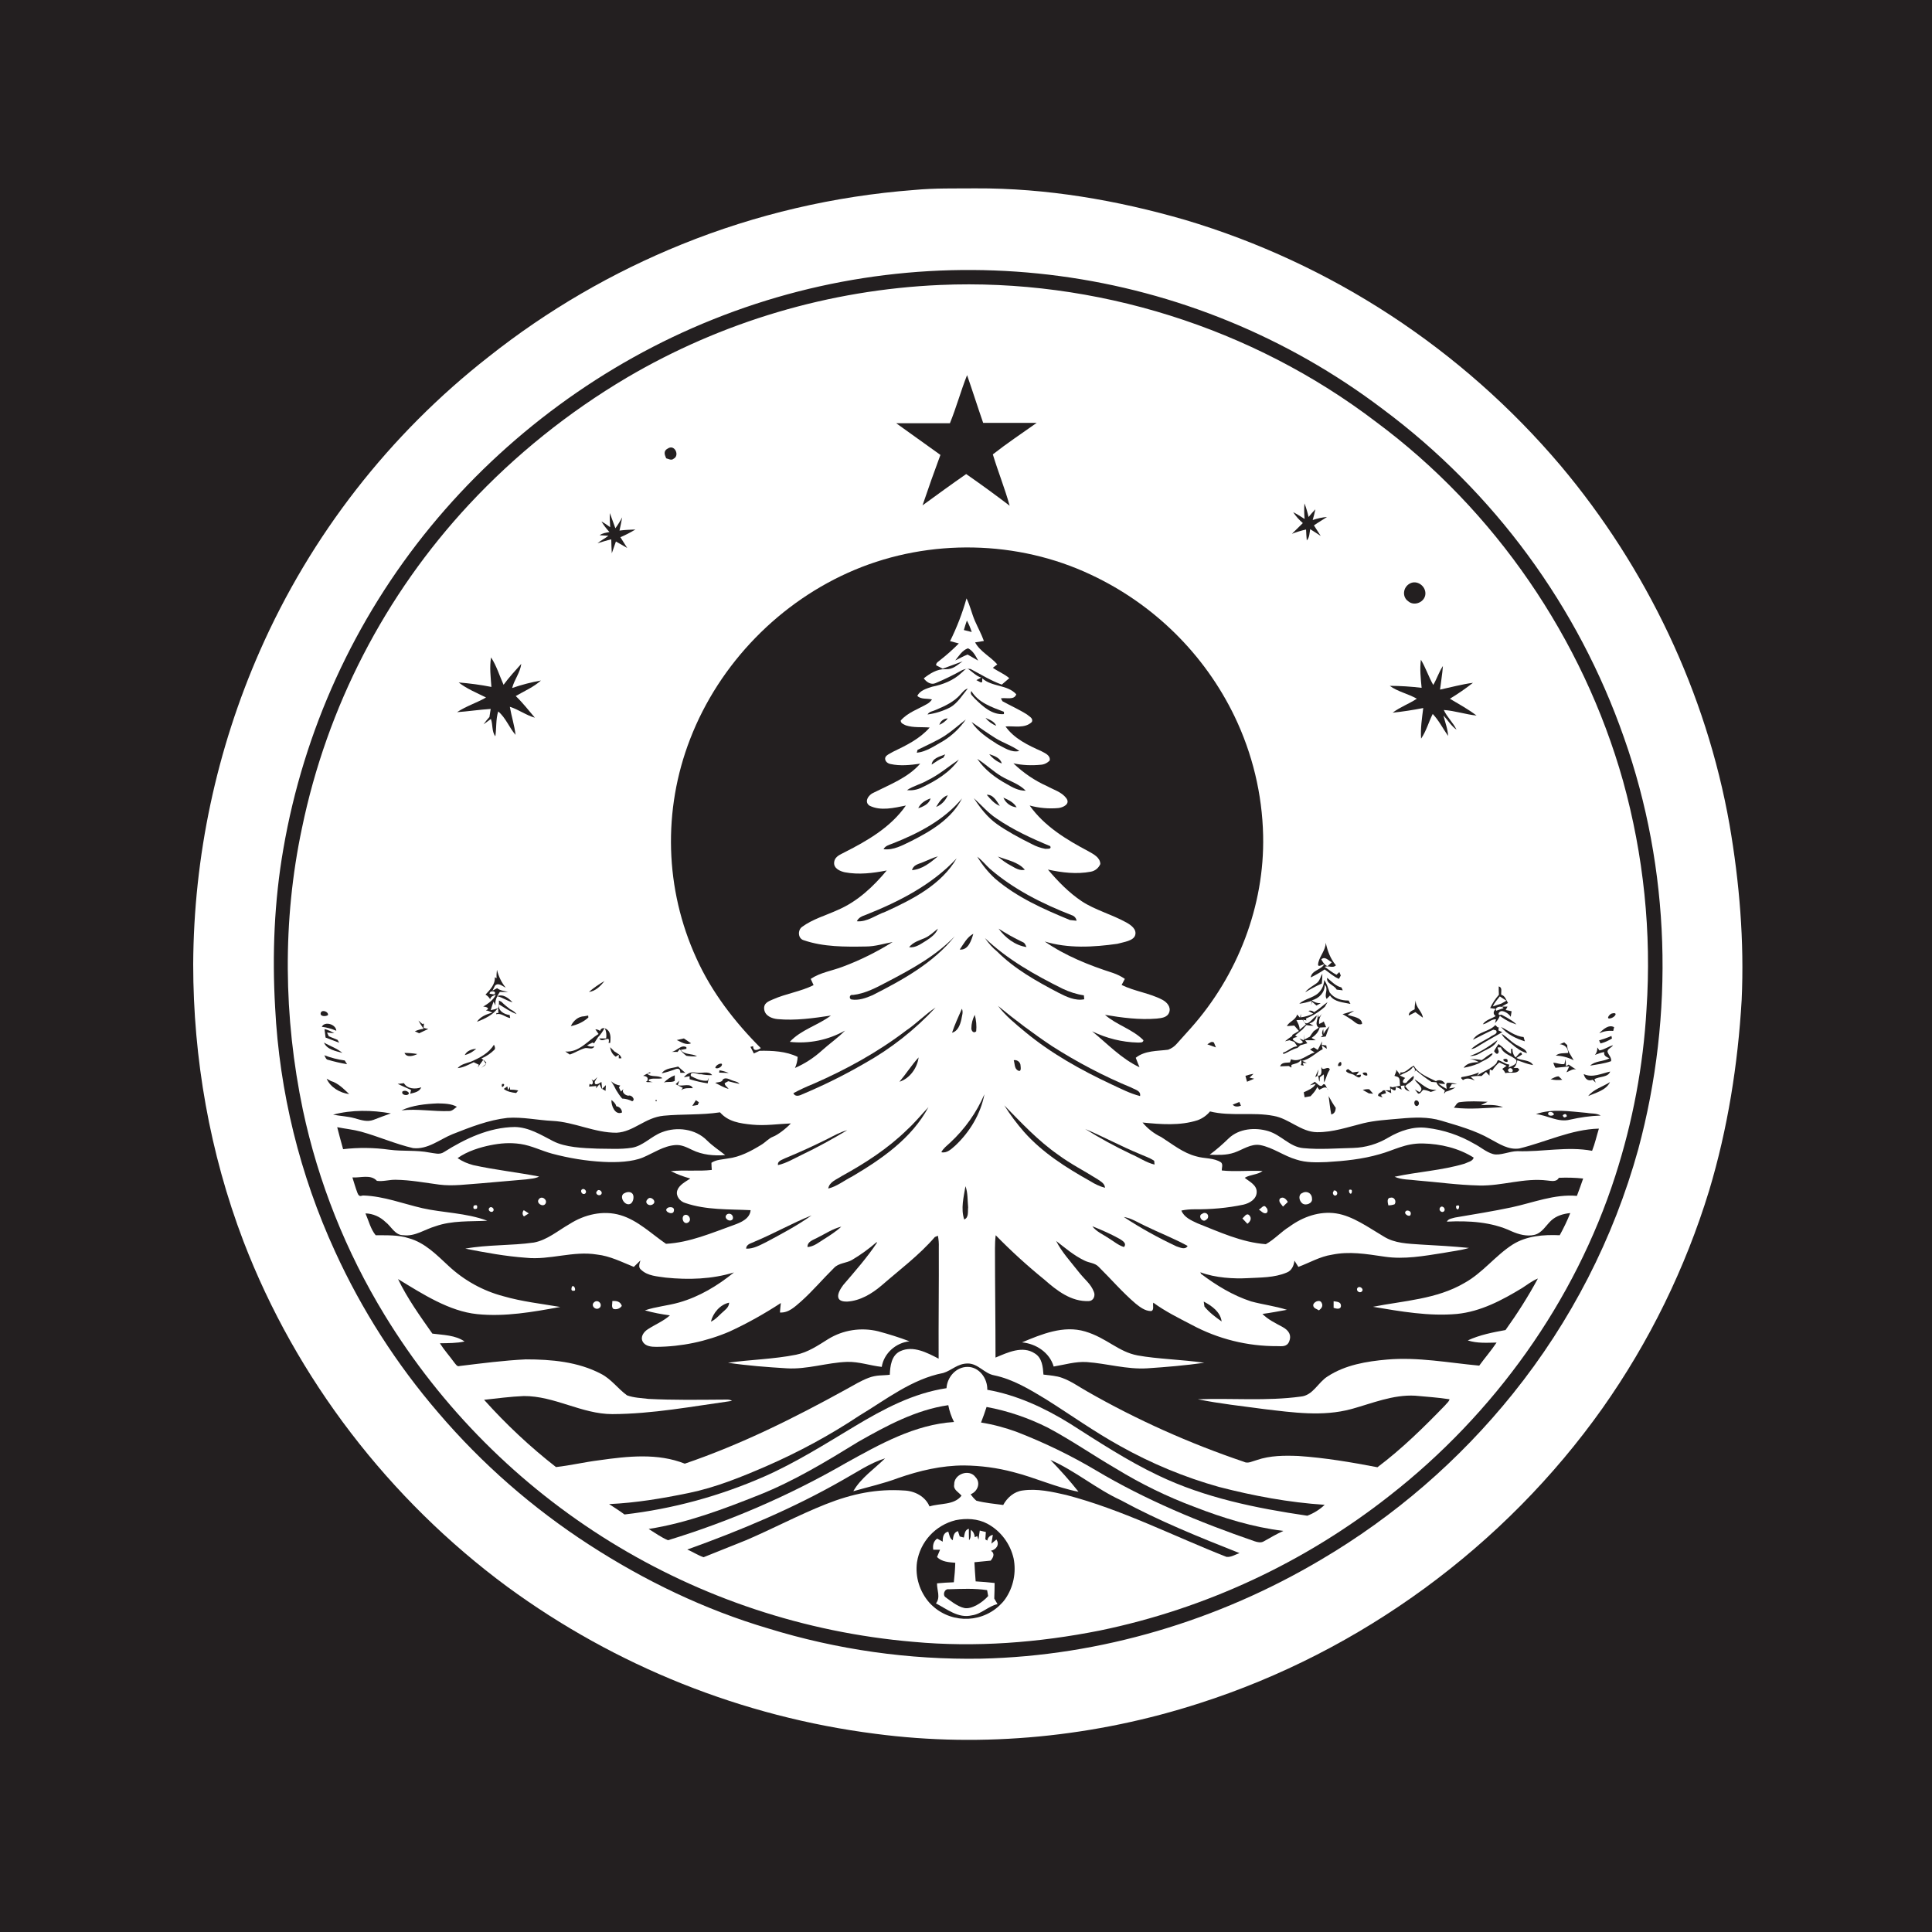 <?xml version="1.0" encoding="utf-8"?>
<!-- Generator: Adobe Illustrator 19.2.0, SVG Export Plug-In . SVG Version: 6.00 Build 0)  -->
<svg version="1.1" id="Layer_1" xmlns="http://www.w3.org/2000/svg" xmlns:xlink="http://www.w3.org/1999/xlink" x="0px" y="0px"
	 viewBox="0 0 1080 1080" style="enable-background:new 0 0 1080 1080;" xml:space="preserve">
<style type="text/css">
	.st0{fill:#231F20;}
</style>
<title>biseeise_Black_CHRISTMAS_flat_black_logo_White_background_b4fb73ae-602a-43fb-b48b-192663f117da</title>
<path class="st0" d="M636.7,644.9c-10.2-4.2-19.9-9.5-30.1-13.8c8.3,5.2,16.8,9.8,25.6,14c4.5,1.9,8.5,4.8,13.2,5.9l-0.2-2.1
	C642.6,647.1,639.5,646.2,636.7,644.9z"/>
<path class="st0" d="M663.9,696.5c-7.6-4.2-15.7-7.3-23.5-11.1c-4-1.8-7.7-4.4-12.2-5.1c9.4,6.2,19.2,11.6,29.4,16.4
	C659.6,697.3,662.5,698.9,663.9,696.5z"/>
<path class="st0" d="M674.9,583.8l4.8,1.7l-1.1-2.7C677.2,581.8,676,583.2,674.9,583.8z"/>
<path class="st0" d="M572.5,632.8c10.3,11.6,23.6,20,37,27.5c2.5,1.6,5.3,2.9,8.2,3.7c-0.1-2.4-2.3-3.5-4-4.7
	c-7.4-4.7-15.2-8.6-22.2-13.8c-11.2-7.8-20.6-17.9-30.1-27.6C564.7,623.2,568.4,628.1,572.5,632.8z"/>
<path class="st0" d="M619.8,692.2c2.8,1.7,5.3,3.9,8.5,4.9c1.8-2.1-0.9-3.6-2.5-4.6c-4.9-2.7-10-5-15.2-7
	C613,688.6,616.7,690.1,619.8,692.2z"/>
<path class="st0" d="M570.5,595.8c0-1.8-1.5-3.2-3.2-3.2c-0.2,0-0.4,0-0.6,0.1c0.6,1.9,0.3,4.6,2.3,5.7S570.6,596.8,570.5,595.8z"/>
<path class="st0" d="M717.5,589.2c2.7-1,5-2.8,7.8-3.4l1.6-1.5l3.9-1.1l-1.2-1.7h5.9l-2.3-1.3c2-1.4,3.9-3.2,4.5-5.8l3.6-0.2
	L740,571c-0.8,0.6-1.7,1-2.6,1.4c-0.3-2.3,0.5-4.6,2.1-6.2l-2.3,2.5l-0.7-2.3c1,2.9-2.2,5.9,0.7,8.1l-2.8,1.9c-0.8,1-1.5,2-2.2,3.1
	l-3.2,1.7l-0.2-3.1v3.4l-2.4-1l2,2c-1.9,2-3.8,0-5.3-1s1.2-1.7,2.1-1.8l-1.2-0.9l4.1-3.3l2.2-2.5c1.3,0.3,2.7,0.4,4,0.4l-2.4-1.3
	c2.2-0.5,3.8-2.2,4.2-4.4c-2.3,1.1-5.8,7.6-7.7,2.3l1.9,0.4l-0.3-1c3.9-1.6,7.5-3.8,10.6-6.6l1.5-2.6c-2.6,1.8-4.8,4-7.5,5.6
	c-0.9-0.8-2.1-1.1-3.2-0.7l2.7,1.5c-2.1,1.1-4.5,1.8-6.9,2.1v-2l-0.5,2.2l-1.6-1.8c-0.8,3.2-4.5,3.9-5.7,6.5l4.1-0.3l2.6,3l-3.7,2.2
	v0.6c-1.4,0.9-2.8,1.9-4.1,3l2.5-0.6l2.7,0.9l1.7,2.5c-3,0.1-5.2,2.8-8.1,3.6L717.5,589.2z M724.7,570.3l3.4-0.2l1.9,2.6l-3.5,2.9
	C726.5,573.6,725.6,571.9,724.7,570.3z"/>
<path class="st0" d="M696.2,601.4l0.9,3.3l4-1.7l-2.6-0.6l2.2-2.1C699.2,600.5,697.7,600.9,696.2,601.4z"/>
<path class="st0" d="M515.7,282.5c8.1-5.9,16.2-11.8,24.4-17.5c8.2,5.7,16.3,11.6,24.3,17.7c-2.7-9.7-6.5-19.1-9.4-28.7
	c7.9-6.2,16.3-11.8,24.5-17.6h-29.9c-3.1-8.9-5.9-17.8-9-26.7c-3.5,8.8-6,18.1-9.6,26.9h-30l24.7,17.7
	C522.3,263.5,518.9,273,515.7,282.5z"/>
<path class="st0" d="M540.5,346.9c-0.6,1.7-1.2,3.5-1.7,5.3l4.4,1.1C542.5,351.1,541.6,348.9,540.5,346.9z"/>
<path class="st0" d="M721.9,596.8v-1.5c1.8-0.8,4.3-0.8,5.3-2.9c0.5,1,0.4,2.1-0.1,3l1.7,0.3l-0.6-1.5h2.3l-2.6-1.2
	c4.5-0.9,7.6-4.5,11.5-6.5l-0.5-2.1l2.8,1.9l-0.3-1.9l-2.6-0.3l0.3-2l-2.5,4.8l-2.2-1.4l-2.1,1.2l2.6,1.6c-4.3,1.3-8.5,5.9-13.2,3.8
	l-0.6,1.8c-1.9,0.3-4.7-0.3-5.5,2.2l4.8-0.2L721.9,596.8z"/>
<path class="st0" d="M550.9,401.3c1.6,2,3.6,3.5,6,4.4C555.8,403.2,553.1,402.3,550.9,401.3z"/>
<path class="st0" d="M546.8,369.3c-1.4-2.6-2.9-5.6-5.7-6.9c-3.2,1.1-5.1,4.3-7.1,6.8c2.3-1.1,4.5-2.4,6.9-3.3L546.8,369.3z"/>
<path class="st0" d="M389.3,535.7c8.5,18.9,21.4,35.6,36,50.2c-1.7,1.1-4.3,2.1-4.3-1.1l-1.5,0.4l1,1.9l0.9,1.8l3.2-1.5
	c7.2-0.1,14.7,0.2,21.3,3.4c-0.1,2.1-0.6,4.3-1.5,6.2c5.5-2.4,10.6-5.7,15.1-9.8c4.2-3.8,8.9-7,12.9-11.1
	c-9.4,5.3-20.2,7.5-30.9,6.3c6.3-6.8,15.7-9.2,23-14.7c-9.9,1.5-19.8,2.9-29.8,2c-3.2-0.3-7-1.8-7.5-5.4s2.5-4.6,4.8-5.6
	c7.4-3.3,15.6-4.4,22.8-8l-1.6-3.5c5.4-3.6,11.9-4.5,17.9-6.8c9.7-3.6,19.1-8.3,27.9-13.8c-4.9,0.9-9.8,2.5-14.9,2.5
	c-11.7,0.2-23.7,0.3-34.8-3.5c-3.3-0.9-3.5-5.7-0.9-7.5c6-4.4,13.4-6.4,20.1-9.5c10.9-4.7,19.7-13,27.2-22c-7.7,1.5-15.7,2.5-23.5,1
	c-2.7-0.6-6.3-2.2-5.9-5.6s3.6-4.3,5.9-5.6c12.8-6.5,25.8-14,34.2-26.1c-6.6,1.3-14,3.2-20.3,0.1c-3.3-2.2-0.5-6.2,2.3-7.3
	c9.1-4.6,19.1-8.3,26-16.2c-5.5,0.8-11.2,1.4-16.6,0.2c-1.6-0.3-3.1-1.5-3-3.2s2.9-2.7,4.5-3.7c7.3-3.5,14.9-7.2,20.4-13.5
	c-4.4-0.4-9,0.2-13.3-1.2c-1.2-0.6-2.9-1.1-2.9-2.7c3.9-4.5,9.8-6.4,14.8-9.3c1.1-0.6,2-1.5,2.7-2.5c-2.7-0.7-6.2,0.1-8.2-2
	c1.5-3.1,5.2-4.1,8.2-5.1c6-1.2,12-3.5,16.5-7.8c1.1-0.8,1.9-2.3,3.5-2.3c2.5,1.7,4.5,4,7.5,5l-2.7,1.4l2.1,1.1
	c1.7,0.8,1-1.1,1.2-2.1c5.4,4.9,14,3.4,19,8.9c-1.1,3.5-5.8,1.7-8.6,2.3l0.9,1.6c4.5,2.5,9.3,4.6,13.7,7.4c1.2,1.1,3.7,2.1,2.7,4.2
	c-3.9,3.8-9.9,2.1-14.7,2.5c4.8,6.8,12.6,10.5,20,13.8c2,1.1,5.2,2.3,4.7,5.2c-1.3,1.4-3.1,2.3-5,2.4c-5.1,0.5-10.3,0.3-15.3-0.8
	c5.5,5.3,11.9,9.7,18.9,12.8c3.6,2,8,3.2,10.6,6.6s-1.8,5.3-4.3,5.6c-5.4,0.5-10.9,0-16.1-1.4c8.2,11.6,20.6,19.1,32.9,25.6
	c2.8,1.6,6.5,3.4,6.6,7.1c-1,2.3-3,3.9-5.4,4.3c-7.9,1.5-16.1,0.5-23.9-1.2c5.6,6.6,11.7,12.9,18.9,17.7s16.9,7.4,25,11.9
	c2.5,1.4,5.8,3.7,4.9,7s-6.5,3.9-10,4.9c-13.4,1.9-27.5,2.7-40.6-1.3c11.5,8,24.8,13.3,38.2,17.6c2.3,0.8,4.6,1.9,6.6,3.3l-1.8,3.4
	c7.3,3.6,15.6,4.5,22.8,8.3c2.5,1.3,4.9,4,3.8,7s-4.4,3.2-7,3.5c-9.7,0.8-19.4-0.5-28.9-2.1c6.5,5.7,15.4,8,21.5,14.2
	c-0.2,1.6-2,1.2-3.1,1.3c-8.9-0.2-17.6-2.4-25.6-6.3c8.6,7,16.3,15.3,26.5,20.1c-0.7-1.8-1.5-3.5-2.1-5.3c5.1-4.1,12-3.7,18.1-4.5
	c1.9-0.7,3.5-1.8,4.8-3.3l7.9-8.8c26.1-29.3,41.3-68.4,40.4-107.7c-0.5-23.1-6-45.8-16-66.6c-16.8-34.8-45.2-62.7-80.2-79.1
	c-41-19.4-90.2-20.3-132-2.8s-75.8,52.4-92.1,94.6C370.4,452.8,371.6,497,389.3,535.7z M527,373.8l-3.7-1.9
	c-0.1-1.6,1.6-2.2,2.5-3.1c3.6-2.8,7-5.9,10.2-9.1l-4.9-1.3c3.8-7.7,6.9-15.7,9.2-23.9c2,4,2.9,8.5,4.7,12.6s3.6,7.3,5,11.2
	l-4.9,0.8c2.8,5.2,8.6,7.9,12.4,12.3l-2.5,1.9c3,2.1,6.4,3.4,9.2,5.8l-4.2,3.6c-6.1-2.2-11.7-5.7-17.4-8.7c-1.6-0.3-3.2-0.1-4.7,0.6
	c-4.9,2.7-9.9,5.2-15,7.3c-2.5,1.1-5.1-0.7-6.5-2.7c3.4-2.7,7.5-5.3,12-5.1s6.7-2.4,9.7-4.4L527,373.8z"/>
<path class="st0" d="M569.8,419.8c-4.1-3-9-4.5-13.2-7.1s-9-6-13.5-9.1c3.5,5.4,9.1,9,14.4,12.4
	C561.3,417.9,565.3,420.9,569.8,419.8z"/>
<path class="st0" d="M693.7,618.1l-0.9-2.1l-3.7,1.5C690.2,618.9,692.1,618.7,693.7,618.1z"/>
<path class="st0" d="M473.6,631.8c-3.9,1-7.5,3.1-11.1,4.9c-7.8,3.9-15.7,7.5-23.7,10.8c-1.6,0.9-4.3,1.4-3.9,3.8
	c4.8-1.1,9-3.7,13.4-5.8C456.9,641.4,465.4,636.7,473.6,631.8z"/>
<path class="st0" d="M584.3,474.5c1-0.1,3.7,0.4,2.8-1.5c-10.4-4.3-20.8-9.1-30.1-15.5c-4.7-3.1-8.4-7.5-12.6-11.3
	c3.5,5.4,7.5,10.6,12.8,14.4s12.8,7.9,19.5,11.2C579.1,473.1,581.6,474,584.3,474.5z"/>
<path class="st0" d="M722.2,298.4c2.6-1,5.2-1.8,7.9-2.4c0.1,2,0.2,4.1,0.4,6.1c1.6-1.7,1.5-4.2,1.9-6.3c2,1.2,3.9,2.5,5.9,3.8
	l-3.8-5.9c2.4-1.7,4.9-3.1,7.3-4.7c-2.7,0.2-5.4,0.8-8,1.7c0.6-2,1.1-4,1.5-6c-1.3,1.4-2.6,2.8-3.8,4.3c-0.6-2.6-1.3-5.1-2.3-7.6
	c-0.2,2.9-0.2,5.8,0.1,8.7c-2.1-1.3-4.2-2.7-6.4-3.8c1.5,2.3,3.3,4.3,5.4,6.1C726.2,294.5,724.2,296.4,722.2,298.4z"/>
<path class="st0" d="M470.3,685.7c-4.9,1.2-9.1,4.1-13.6,6.3c-2.2,1.2-5.4,2-5.3,5.1c3.5-0.2,6.3-2.6,9.2-4.4
	S467.4,688.4,470.3,685.7z"/>
<path class="st0" d="M565.3,484c2.3,1.3,4.8,2.9,7.6,2.2c-3.7-4.4-9.9-5.4-15.1-7.4C560.1,480.8,562.6,482.6,565.3,484z"/>
<path class="st0" d="M543,386.3c-1.1,1.8,1,3,2,4.3c4.4,4.3,9.5,9.1,16.2,8.6v-1.3C554.4,395.3,546.9,392.8,543,386.3z"/>
<path class="st0" d="M533.7,523.4c-10.6,11-24.2,18.4-37.6,25.4c-6.1,3.2-12.3,6.6-19.3,7.4c-0.7-0.2-1.5,0.1-1.7,0.8
	c-0.2,0.7,0.1,1.5,0.8,1.7l0,0c4.1,0.7,8.2-0.8,11.9-2.4C504.5,547.8,521.7,538.4,533.7,523.4z"/>
<path class="st0" d="M506.5,576.1c-16,12.2-33.7,21.9-52.1,29.9c-3.7,1.5-7.4,3.2-10.9,5.1c0.9,2.1,3.2,1.5,4.8,0.7
	c11.9-5,23.5-10.7,34.7-17.2c14.9-8.3,28.4-18.9,40-31.4C517.2,567,512.3,572.2,506.5,576.1z"/>
<path class="st0" d="M513.5,591.1c-3.9,4.3-7,9.2-10.7,13.6C508.6,602.9,512.8,596.9,513.5,591.1z"/>
<path class="st0" d="M553,421.6c1.8,2.3,4.2,4.1,7,5.2C559.2,423.7,555.9,422.5,553,421.6z"/>
<path class="st0" d="M539,681.7c2.7-1.1,1.9-4.5,2.2-6.8c-0.4-3.9-0.1-8.1-1.5-11.8C538.7,669.2,537,675.6,539,681.7z"/>
<path class="st0" d="M417.1,698c4.1,0.2,7.8-2,11.3-3.7c8.6-4.6,17.3-9.2,25.3-14.9c-10.8,4.3-20.9,10.1-31.7,14.6
	C420.2,695,417.2,695.3,417.1,698z"/>
<path class="st0" d="M531.2,638.7c-1.8,1.7-3.9,3.2-5,5.4c3.2,0.7,5.6-1.8,7.8-3.7c8.1-7.6,14.2-17.7,16.3-28.7
	C545.9,621.9,539.4,631.1,531.2,638.7z"/>
<path class="st0" d="M545.7,576.5c0.3-3.1,0-6.2-0.8-9.2c-1.2,2.3-1.9,4.9-1.9,7.6C543,576.3,544.3,577.9,545.7,576.5z"/>
<path class="st0" d="M632.5,608c-15.5-6.4-30.3-14.2-44.4-23.2c-10.5-7-20.5-14.5-30.2-22.5c4.2,5.6,9.7,10,15.1,14.5
	c14.6,12.1,31.3,21.4,48.4,29.4c5.2,2.4,10.3,5.1,15.9,6.5C637.9,609.7,634.4,609.1,632.5,608z"/>
<path class="st0" d="M551.6,444.3c2.1,2.4,4.2,5,7.3,6.2C557.2,447.8,555.1,444,551.6,444.3z"/>
<path class="st0" d="M560.9,445.9c1.3,3,4.1,5.1,7.4,5.4C566.7,448.5,563.7,447.1,560.9,445.9z"/>
<path class="st0" d="M546.3,424.2c4.1,6.1,10.1,10.6,16.5,14.1c3.2,1.9,6.7,3.8,10.6,3.7c-3.8-3.9-9.2-5.4-13.7-8.1
	S550.9,427.1,546.3,424.2z"/>
<path class="st0" d="M519,618.9c-4,4.2-7.6,8.7-11.9,12.6c-10.7,10.5-23.4,18.7-36.5,25.9c-2.8,1.9-7,3.2-7.6,7
	c4.9-1.2,8.9-4.5,13.3-6.7C492.9,647.9,509.7,636.3,519,618.9z"/>
<path class="st0" d="M787.2,336.1c3.4,3,9.3,0.5,9.6-4s-4.7-8.1-8.7-5.9S783.8,333.8,787.2,336.1z"/>
<path class="st0" d="M835.7,571.9c1.2-1.1,2.1-2.5,2.7-4c1.8,1.3,3.8,2.5,5.8,3.5l3.5,1.3c-1.5-1.7-3.5-2.7-5.4-3.9l-3-1.6
	c-2,0.8-2-1-0.6-1.8s4.6,1,5.8,3l0.5-3.1l-3.3-0.7l1-1.9h-3.3l3.6-2c-1.1-1.7-1.6-4.1-3.8-4.6c-0.2-1.7,0.8-4.1-1.4-4.7
	c0,1.5,0,3.1,0.1,4.7c-2,2.2-3.6,4.7-4.9,7.4l3.2,0.5c-1.4,1.2-1.8,2.8-0.1,4c-2.4,1.5-5.6,2.1-7.2,4.6c2.7-0.4,4.6-3,7.4-2.8
	L835.7,571.9z M840.4,563.3v0.3l-4,1.4C835.4,562.9,839,562.1,840.4,563.3L840.4,563.3z M834.5,562.6c0.9-2.1,2.5-3.8,3.9-5.6
	l3.7,2.4l-2.8,1.6L834.5,562.6z"/>
<path class="st0" d="M852.4,582.1l-0.7-2.4c-4.8-0.4-8.4-3.6-12.6-5.6C842.4,578.1,847.5,580.6,852.4,582.1z"/>
<path class="st0" d="M778.5,398.4c5.7-0.6,11.4-1.5,17.1-2.6c-0.7,5.7-1.6,11.3-1.2,17.1c2.9-4.2,4.2-9.2,6.5-13.8
	c3.5,3.7,5.7,8.2,8.6,12.3c-0.2-4-1.7-7.7-2.6-11.4c2.5,2.6,4.3,5.8,7.3,7.9c-1.9-4-5.3-7-7.1-11c6.2,0.4,12.2,2.5,18.3,3.1
	c-4.7-3.6-9.9-6.4-14.9-9.4c4.5-2.7,8.8-5.7,12.9-8.9c-6.2,0.8-12.3,2.5-18.4,3.8c0.5-4.4,1.3-8.8,1.6-13.2
	c-2.2,3.3-3.4,7.2-5.4,10.6c-2.6-4.6-4.2-9.6-6.9-14.1c-0.7,5.2-0.1,10.5,0.4,15.7c-5.9-0.7-11.8-1.1-17.8-1.1
	c4.5,3.3,10.3,4.4,15.1,7.2C787.6,393.5,782.7,395.2,778.5,398.4z"/>
<path class="st0" d="M848.7,584.6c-3.5-1.6-6-4.8-9.3-6.7c1.2,2.6,3.8,4.1,5.9,5.9s5.1,4.1,8.3,4.9
	C853,586.4,850.5,585.8,848.7,584.6z"/>
<path class="st0" d="M773.1,613.5l1.1,0.3L773.1,613.5z"/>
<path class="st0" d="M773.1,613.5c-0.6-0.3-1-0.9-1-1.6l2.7-0.8l-0.6-1.7l3.5,1.7l-0.3-2.7c1.2,0.7,3.2,2.6,2.8-0.8
	c1.2,0.4,2.3,0.9,3.3,1.5L783,607l2.2-0.2c-0.7,2.2,1.4,2.7,2.8,3.4l-2.5-3c1.5-1.9,5.5-3,4.7-5.8c-1.5,1.1-2.9,2.4-4.1,3.9
	c-2.7,0.7-2.1-1.5-0.6-2.7l-3-1.4c2.5-1.5,5.9-2.2,7.4-4.9c1,0.7,1.4,2,0.8,3.1l0.7-1.2c2.8,2.4,5.7,4.6,8.8,6.6l2.8,0.2
	c0.7,2.3,3.1,3.2,4.7,4.7c-0.7,1.7-0.5,2.1,0.4,0.6c1.9-0.5,3.8-1.3,5.5-2.4l-3.5,0.5l1.5-2.4h2.9c-1.7-0.5-3.6-0.8-5.4-0.7
	c-1.3,0.6-0.2,2.3-0.5,3.4c-1.6-0.9-3.1-1.9-4.6-3l3.8,0.3c-0.7-1.8-2.8-2.6-4.6-1.9c-0.2,0.1-0.4,0.2-0.5,0.3
	c-4.5-2.3-9.8-4.1-12.4-8.7l-0.7,0.4c-2.2,1.2-4,3.8-6.8,3.4v1.4l-2.3-2.9v1l-1,2.4l1.5,0.5c2.1,0.6,1.2,3.3,1.7,5l-4.3,0.9
	l-1.4-0.4l0.2,2.1h-4.1c-0.5,1.1-3.1,1.5-2.7,3.1C771.3,613,772.2,613.3,773.1,613.5z"/>
<path class="st0" d="M790.5,599.4l-0.4,0.7L790.5,599.4z"/>
<path class="st0" d="M790.8,564.2c-1.5,0.8-3.3,1.4-3.3,3.5l3.7-1.9l4.2,3.1c-0.4-3.6-4.2-5.8-4-9.7
	C791,560.8,790.8,562.5,790.8,564.2z"/>
<path class="st0" d="M842.7,593.6c0.3-1.4-0.3-1.9-1.8-1.6S841.2,593.9,842.7,593.6z"/>
<path class="st0" d="M850.8,589.5c-0.4-3-2.7,1.1-3.6,1.6c-1.2-1.3-1.8-3-1.7-4.8h-0.8c0,0.7,0,2.1,0,2.8c-1.7-1-3.3-2.2-4.7-3.7
	l-2.3-1.8c-0.9,1.3-1.8,2.6-2.5,4c0.4,0.7,1.5,2.2,2.3,1.1s-0.4-2.2-0.3-3.2h1.8c1.4,3.9,5.9,4.4,8.6,7c0.8,2.7-2.7,3.3-4.3,4.3
	l0.4-1.7c-2.4-0.2-4.1-2-6.4-2.5l-0.9,1.9c-3,3.2-7.3,4.3-10.7,6.8l1.1-1.8c-3.1,1.2-6.4,2.1-9.7,2.6c-0.9,0.7,0.4,1.1,0.7,1.7
	c2.1-1.6,4.5-0.7,6.6,0.2l-2.3-2.1c2-0.4,4.1-0.5,6.1-0.4l2.5-2.3l1.9,2.1l0.2-3.5l1.4,0.6c1.1-1.7,2.4-3.2,3.9-4.5l4.1,1.9
	l-2.4,1.7c0.7,0.7,1.3,1.5,1.7,2.4c2.4-0.8,6.6,0.8,7.8-2l-0.9-0.9l-2.4,0c1.5-1,1.8-2.7,2.2-4.3c2.9,1,5.7,2.2,8.8,2.7
	c-1.8-3.2-6.4-2.3-9.3-4L850.8,589.5z M844.6,599.3c-1.5,0.3-2.3-1.4-0.8-2.1S846.7,599.3,844.6,599.3L844.6,599.3z"/>
<path class="st0" d="M874.7,596.4l2.5-0.3l-1.5,3.3l0.5-0.2c1.6-0.7,3.1-1.9,4.9-1.3c-1.4-0.9-2.8-1.8-4.2-2.8l-1.5,1l-0.2-4.1
	l-0.7,2.8c-2.2,0.4-4.1-0.7-6.2-0.7c0.3,1,0.7,1.9,1.2,2.8L874.7,596.4z"/>
<path class="st0" d="M746.8,539.6c-3.1-3.6-4.7-8-5.7-12.6c-0.1,4.1-3.1,7.1-4.1,10.9s2.1,1.1,3.2,1.2c-1.7,3.1-7,3.3-7.5,7.3
	c2.7-1.3,5.3-2.8,7.8-4.5c2.6,1.8,5,4.1,8,5.3l1-1.9l-0.8-1.9l-1.6,1.5c-2.4-1.2-4.4-3-6.6-4.4C742.6,539.5,745,541.5,746.8,539.6z
	 M738.6,536.3c2.1-2,4.1,0.8,5.9,1.6l-2.4,2.2C740.2,539.4,739.5,537.7,738.6,536.3L738.6,536.3z"/>
<path class="st0" d="M873.3,603.6l-2-1.9c-1.7,0-3,1-4.5,1.6C868.9,603.8,871.1,603.9,873.3,603.6z"/>
<path class="st0" d="M818.2,596.9c2.8-0.5,5.6-1.3,8.3-2.4c2.7-1.7,6-2.6,7.9-5.3l-0.3-0.4c-2.2,0.8-3.8,2.6-5.8,3.8
	c-2.2-0.4-4.5-0.6-6.8-0.7c1.8,0.3,3.6,0.9,5.2,1.8C823.7,593.9,820.1,594,818.2,596.9z"/>
<path class="st0" d="M827.1,588.9c3.4-2.3,8.3-3.3,10-7.5c-4.8,3.6-9.8,7-15.5,8.9C823.5,590.4,825.5,589.9,827.1,588.9z"/>
<path class="st0" d="M832.9,579.8c-3.6,2.1-7.4,3.8-10.5,6.6c2.1-0.1,3.6-1.5,5.4-2.5c3.9-2.4,8-4.6,12-6.9l-2.2-1l0.2-1.9l-0.5,0.3
	l-1.4-1.4c-3.5,3.9-9.7,3.6-12.5,8.2c3.8-1.8,7.5-3.9,11.4-5.6l1.5,0.4C837.7,578.1,834,578.6,832.9,579.8z"/>
<path class="st0" d="M879.7,592.7c-1.4-2.7-3.8-5.3-3.6-8.5l-1.7-1.5l-2.5,1c2.8,0.3,4.7,2,4.7,4.9c-2.3,0.3-5-0.2-6.9,1.5
	C873.2,590.2,876.6,591.1,879.7,592.7z"/>
<path class="st0" d="M741.1,579.4c0.7-1.9,1.3-3.9,2.1-5.7c-1.4,1.2-2.5,2.6-3.3,4.3l-0.2-2.8c-0.4,1.1-1.1,2.4-0.2,3.5l-1.2,1.1
	L741.1,579.4z"/>
<path class="st0" d="M736.4,601.4h0.5v-0.2L736.4,601.4z"/>
<path class="st0" d="M795.7,609.2c1.4,0.2,2.8,0.6,4.1,1.2c1.1-0.3,2.2-0.7,3.2-1.3c-5.1,0.8-8.2-3.5-12.2-5.7
	c1,2.3,5.9,4.8,2.7,7.1l-2.6-1.5l1.8,2.3C794.1,611.7,794.7,609.7,795.7,609.2z"/>
<path class="st0" d="M737.1,597.8c-0.7,1.4-1.3,2.8-1.9,4.3l1.3-0.7h-0.1L737.1,597.8z"/>
<path class="st0" d="M747.2,553.2l3.4,0.4l-0.7-1.6c-3.3-0.8-5.5-3.3-8-5.4C741.2,549.9,745.9,550.6,747.2,553.2z"/>
<path class="st0" d="M728.8,610.6l0.5,2.8l3.3-0.6c1.4-1.6,3-3.1,3.7-5.2l1.2,1.6c1.4-0.7,3.2-2,4.3-0.9c-0.7-1.4-1.4-3.2-2.5-1.7
	s-3.1-1-4.3-1.9l-2.8,2l3.3-0.8C734.1,608.4,731.3,609.4,728.8,610.6z"/>
<path class="st0" d="M746.7,619.3c-1.5-2.1-2.8-4.3-4-6.6c0.5,3.4,0.8,6.9,1.5,10.3C746.1,622.5,746.6,621,746.7,619.3z"/>
<path class="st0" d="M739.2,544.3c-0.9,1.5-1.3,3.4-2.5,4.7s-5.3,3.2-7.1,5.7c3-1.8,6.1-3.5,9.3-4.9
	C739.1,547.9,739.2,546.1,739.2,544.3z"/>
<path class="st0" d="M738.7,596.3c-0.3,1.8,0.9,4.7-1.8,5.1c0.3,1.3,0.7,6,0.9,0.8l2.2-1.6c0.2,1.5,0,3,0.2,4.5
	c0.9-1.7,1.3-3.5,2.1-5.3l1.1-2C742.2,595.4,739.3,599.4,738.7,596.3z"/>
<path class="st0" d="M764.3,601.2c0.2-1.4-0.5-1.9-2-1.6S762.8,601.6,764.3,601.2z"/>
<path class="st0" d="M750.5,566.9c1.8,1,3.6,2.1,5.3,3.3c1.7,1.2,3.3,3.1,5.6,2.2c0.1-3.7-5.5-4.1-8.1-5.1l3.7-2.3
	C754.8,565.5,752.7,566.4,750.5,566.9z"/>
<path class="st0" d="M767.6,611.4l-2.2-2.5c-1.2-0.1-2.4,0-3.6,0.4l3.4,1.9L767.6,611.4z"/>
<path class="st0" d="M791.1,615.3c-1.2,1,0,3.9,1.5,2.7S792.5,614.4,791.1,615.3z"/>
<path class="st0" d="M748,595.9c1.5,0.2,2-0.3,1.8-1.7S747.7,594.4,748,595.9z"/>
<path class="st0" d="M756.1,599.5l-2.5-1.9c-3,1.3,0.8,2.5,2.4,2.9s3.8,3.3,4.8,0.8l-0.2-0.6l-2.5,0.4l1.6-2.1L756.1,599.5z"/>
<path class="st0" d="M741.8,608.3c0.2,0.4,0.4,0.8,0.7,1.1C742.4,609,742.1,608.6,741.8,608.3z"/>
<path class="st0" d="M743.3,554.8c-0.9-2.4-1.5-4.9-3.1-7c0,2.1-0.7,4.2-2,5.9c-2.8,4.1-8.4,4.2-11.9,7.4c2.4-0.3,4.7-0.9,7-1.6
	l-0.4,2.4l0.6-1.9l2.4,2.1l2.4-1.3c-1.8,0.1-3.6-0.5-5-1.6c4-1,7.4-4.5,7.2-8.7c2.4,2.4-0.5,5.4,1.1,7.9l1.9-1.9
	c2.4,3.7,7.5,3.8,11.4,4.7l-1-1.9C749.9,559.4,745.7,558.1,743.3,554.8z"/>
<path class="st0" d="M816.2,616.1c-1.8,0-2.4,2-3.5,3.1c9.1,1.1,18.4,0.1,27.5-0.3c-4-1.5-8.3-1.3-12.4-1.1l3.8-1.9
	C826.5,615.7,821.3,615.4,816.2,616.1z"/>
<path class="st0" d="M182.8,577.2l4.1,0.4c-1.7-0.9-3.5-2-5.5-2.3c0.2,1.6,0.4,3.1,0.6,4.7l7.6,2.9l-0.9-1.6l-4.9-2L182.8,577.2z"/>
<path class="st0" d="M183.3,567.5c0.6-1.9-3.4-3.4-4-1.3S182,568.3,183.3,567.5z"/>
<path class="st0" d="M229.3,611.4c2.4-0.6,5.1-1,6.2-3.6c-3.2,1.2-7.8,1-9.7-2.3l-3.5,0.4l7.5,3.4L229.3,611.4z"/>
<path class="st0" d="M179.9,574c2.8,0.3,5.5,1.1,8.1,2.2C187.8,572.5,181.4,570.7,179.9,574z"/>
<path class="st0" d="M191.4,588.6c-3-2.6-6.9-3.8-10.3-5.8C182.8,586.8,187.7,587.5,191.4,588.6z"/>
<path class="st0" d="M185,604.3l-2.4-1.3c2.1,4.9,7.6,8,12.6,8.6C192.2,608.8,189.1,605.5,185,604.3z"/>
<path class="st0" d="M208.8,626c3.2-1.2,6.4-2.5,9.7-3.6c-10.6-1.9-21.8-2.1-32.3,0.7c4,0.8,8.1,0.9,12,2S205.3,627.3,208.8,626z"/>
<path class="st0" d="M233.3,589.2c-2.4-0.4-4.8-0.6-7.2-0.6C227.3,591.4,231.2,590.3,233.3,589.2z"/>
<path class="st0" d="M194,594.9l-1.3-2.1c-3.9-0.5-7.7-1.5-11.4-2.9c0.6,1,0.9,2.5,2.3,2.6C187,593.5,190.5,594.3,194,594.9z"/>
<path class="st0" d="M280.6,606C279.8,610,283.7,605.2,280.6,606L280.6,606z"/>
<path class="st0" d="M259.8,589.8c2.4-0.6,4.6-1.8,6.4-3.6C263.8,586.5,261,587.3,259.8,589.8z"/>
<path class="st0" d="M277.4,567c2.8-0.9,5.1,1.7,7.8,2.1l-0.3-1.7c-2.9-0.3-6.7-2.3-5.9-5.9c3.2,1.9,6.3,4.1,9.8,5.4
	c-1-1.2-2.2-2.1-3.6-2.7c-1.7-1.3-3.4-2.7-4.9-4.2l-1.4-0.7c0.1,1.3,0,2.7-0.3,4c-1.2,0.9-2.8,1-4.3,1.4c0.5-1.6,1-3.2,1.6-4.8
	l1.1,2.2c-0.3-1.8,0.1-3.6,1-5.2c3,0.7,5.5,2.6,8.5,3.4c-2.1-2.3-5.3-4.9-8.6-3.4l1.5-2.4h4.6c-2.1-0.6-4.4-0.7-6.1-2.1l-2.6,1.4
	l1.4-2.8c1.9-2,4.1,0.3,6,1.1c-2.4-2.9-4-6.3-4.9-10c-0.2,1.6-0.3,3.1-0.2,4.7l-1-0.5c0.3,4-2.7,7-5.2,9.7c1.1,0.6,2,1.5,2.6,2.6
	c0.3-1.6,1.8-2.1,3.2-2.5c-1.5,3-4.3,4.9-7.1,6.6c1.7,0,4.2,1,1.5,2.1c1.3,0.2,2.5,0.7,3.6,1.3c-3.2,0.8-6.7,2.2-8.6,5.1
	c4.4-1.7,9-3.8,11.8-7.8c0.1,0.7,0.2,2.2,0.2,2.9h-1.1L277.4,567L277.4,567z M276.3,555.9l-2.6-0.4
	C273.6,553.3,278.2,554,276.3,555.9z"/>
<path class="st0" d="M276.5,586.7c0.5-0.9,0-1.9-0.4-2.7c-2.8,4.7-8,7.4-12.9,9.5c-2.6,0.9-5.5,1.4-7.4,3.6c3.2-0.3,6.1-1.9,9-3.3
	l2.9,1.4l-0.7,1.6l3.1-4.3l1.6,2.2L269,597c1-0.9,2.9-1.4,2.8-3.1c-0.8-0.8-1.7-1.6-2.7-2.2C271.9,590.5,274.4,588.8,276.5,586.7z"
	/>
<path class="st0" d="M274.3,396.3l-0.7,4.5c-1.2,1.3-2.3,2.7-3.3,4.1c1.4-0.9,2.7-2,4.1-3c1.2,3.1,0.4,7,2.5,9.7
	c0.7-4.6,0.2-9.4,1.6-13.9c4.3,3.6,6.1,9,9.7,13.1c-0.6-5.3-2.3-10.4-3.2-15.7c4.9,1.5,9,4.7,14,6.1c-3.5-4.1-6.8-8.4-10.7-12.1
	c4.8-2.8,10-5,14.1-8.7c-5.5,1-10.9,2.4-16.1,4.2c1.2-4.7,4.5-8.6,5.1-13.5c-3.4,3.8-6.9,7.6-9.9,11.7c-2.3-5.1-3.9-10.6-7-15.3
	c-0.9,5.5-0.2,11,0.2,16.5c-6-1.2-12.2-2-18.3-2.5c4.6,3.6,10.1,5.8,15.3,8.4c-5.2,3-11.1,4.8-16.2,8.2
	C261.6,397.7,267.9,396.7,274.3,396.3z"/>
<path class="st0" d="M382.8,818.2c31.4-10.7,61.1-25.5,90.1-41.5c4.2-2.3,8.2-4.8,12.7-6.5s7.8-1.2,11.8-1.7
	c0.2-4.9,0.9-10.9,5.9-13.2c7.2-3.3,15,0.9,21.4,4.2c-0.1-20.8,0.2-41.5,0.1-62.3c0.1-2.1-0.1-4.3-0.5-6.4l-1.7,0.7
	c-8.8,10.2-19.7,18.3-29.8,27.1c-5.4,4.6-12,8.6-19.3,9c-1.8,0-4.4-0.2-4.9-2.3s1.3-5,2.8-7c6.6-7.7,13.3-15.3,18.9-23.7l-0.3-0.2
	c-4.3,3.7-8.8,7-13.7,9.9c-3.2,1.9-7.5,1.6-10.2,4.6c-6.2,6.1-11.8,12.8-18.3,18.6c-3.4,2.9-6.9,6.5-11.8,6.2
	c0.1-1.8,0.3-3.5,0.5-5.3c-9.2,6-18.8,11.4-28.8,16c-12.9,5.5-26.7,8.4-40.7,8.5c-2.7,0-6.2-0.2-7.7-2.9s0.6-5.5,2.8-6.9
	c4.1-2.7,8.7-4.5,12.4-7.8c-4.7-0.6-9.4-1.5-14-2.8c6.2-2.1,12.8-2.6,19.1-4.4c11.3-3.2,21.6-9.4,30.7-16.8
	c-12.3,3.8-25.4,4.2-38.1,2.9c-4.7-0.7-10.1-0.9-13.7-4.3c-1.9-1.3-1-3.5-0.5-5.3l-3.7,3.6c-6.7-2.7-13.3-6.1-20.6-6.9
	c-13.3-2.2-26.4,3.2-39.6,1.8c-11.4-0.8-22.8-2.9-34-5.1c12.6-2.3,25.6-1.6,38.3-3.4c7.5-1.4,13.4-6.6,19.9-10.3
	c8.4-5.4,18.9-7.9,28.6-5s17.2,10.4,25.4,16c13.2-0.7,25.6-6.1,37.9-10.5c3.9-1.4,9-3.5,9.4-8.3c-12.2-0.6-24.8,0-36.5-4
	c-2.9-0.8-5.5-3.9-4.5-7s4.6-4.9,7.3-6.7c-3.8-1-7.4-2.4-10.9-4.1c7.6-0.8,15.3,0.2,22.9-0.7c-0.1-1.3-0.2-2.7-0.2-4
	c2.7-1.8,6.1-1.8,9.2-2.4c6.7-0.8,12.9-4.1,18.6-7.6c2.4-1.4,4.1-3.6,6.7-4.6s7.1-4.4,9.9-7.4c-7.2,0.3-14.3,1.4-21.5,0.7
	s-13.6-1.7-18.1-6.9c-10.5,1.6-21.1,0.9-31.5,1.9s-16.7,9-26.3,9.5c-12.3,0.1-23.6-6-35.8-6.6c-8.4-0.4-16.7-2.3-25.2-1.7
	c-10.7,1.2-20.8,5.2-30.7,9.1c-7.2,2.9-13.8,8.7-22.1,7.8c-9.9-2.3-19.3-6.5-29.1-9.2c-4.4-1.2-8.9-1.6-13.3-2.5
	c1.1,4.1,2.1,8.2,3.3,12.3c8.6-1,17.3-0.9,25.9,0.3c7.5,1,15.1,0.1,22.5,1.6c2.6,0.3,5.5,1.4,8-0.3c11.9-7.5,25.2-13.8,39.5-14
	c7.9,0.1,14.7,4.4,21.5,7.9s16.5,3.9,24.9,4.2c6.3,0,12.8,0.5,19.1-0.5s10.9-6.5,16.9-8.7c8.3-3.2,18.7-1.9,25.1,4.6
	c3.1,3.1,6.8,5.5,10.2,8.2c-6.3,0.5-12.8-0.1-18.5-2.9c-2.9-1.4-6-3-9.4-2.7c-6.6,0.5-12.1,4.4-18,6.9s-14.7,2.9-22.2,2.5
	c-9.7-0.5-19.3-2.1-28.7-4.6c-5.9-1.6-11.5-4.5-17.6-5.4s-11.4-0.4-16.9,0.7s-12.9,3.3-18.3,7.2c2.6,1.8,5.6,3.1,8.7,3.9
	c12.2,2.7,24.6,4,36.9,6.4c-2.3,1.2-4.9,1.2-7.4,1.6l-25.3,2.2c-7.7,0.5-15.5,1.7-23.2,0.7s-16.1-2.6-24.3-2.7
	c-3.5-0.1-7,1.1-10.5,0.6c-3.5-3.8-9.2-1.6-13.7-1.9c0.9,2.8,1.7,5.7,2.8,8.6s2.3,1.3,3.5,1.5c11.3,0.4,22,4.6,32.9,7.1
	s24.6,2.6,36.2,7c-9.7,0.5-19.7-0.2-29,3.1c-5.9,1.7-11.4,5.8-17.8,5c-4.8,0.1-6.8-4.9-10.1-7.4c-3-2.9-7-4.7-11.2-4.8
	c1.8,4.1,2.9,8.8,5.7,12.2c6.2,0.1,12.6-0.3,18.6,1.7c9,2.5,15.6,9.4,22.2,15.5c8.7,8.1,19.2,13.9,30.6,16.9c10.4,3,21.2,4.2,31.8,6
	c-15.3,2.8-30.9,5.6-46.5,4s-30.4-11.2-44.2-19.6c5.2,10.8,12.3,20.7,19.2,30.5c6.1,0.8,12.8,0.8,18,4.4c-4.5,1-9.2,0.9-13.8,1
	c2.4,3.8,5.4,7.1,8,10.7c0.8,0.9,1.6,2.6,3.1,2c12.3-1.5,24.6-3.1,36.9-3.7c14.3,0,29.2,1.3,42.1,8.1c5.7,2.9,9.4,8.3,14.5,12
	c3.8,1.4,8,1.5,12,2c13.7,0.7,27.4,0.5,41.1,0.4c1.9,0.1,4-0.4,5.6,0.7c-22.2,3.1-44.4,7.3-66.9,7.4c-17.1,0-32.3-10.2-49.5-10.1
	c-7.4,0.3-14.8,1.3-22.2,2.1c12.3,13.7,25.7,26.3,40.2,37.6c8.1-0.9,16-2.8,24.1-3.8C351.1,814,367.7,812.2,382.8,818.2z
	 M406.6,678.7c1.1-0.5,2.4-0.1,2.9,1c0.3,0.6,0.3,1.2,0.1,1.8C407.9,683.8,403.8,680.5,406.6,678.7L406.6,678.7z M382.2,679.5
	c2.3-1.7,4.9,2.2,2.6,3.8S380.6,681.4,382.2,679.5L382.2,679.5z M373.6,675c1.8-0.5,3.8,0,3,2.3S370,676.8,373.6,675L373.6,675z
	 M362.1,670.3c1.5-2,5.2,1.1,3,2.8S359.8,672.3,362.1,670.3L362.1,670.3z M349.3,666.9c1.3-0.7,3.4-0.9,4.4,0.6s0.3,5.8-2.5,5.7
	S346,668.1,349.3,666.9L349.3,666.9z M333.7,665.9c1-1.7,3.5,0.3,2.4,1.7S332.3,667.4,333.7,665.9L333.7,665.9z M325.3,664.9
	c1.3-1,3.2,1.2,1.8,2.3S324,665.9,325.3,664.9L325.3,664.9z M301.2,670.4c1.6-2.3,5.1,0.3,3.7,2.5S299.5,672.5,301.2,670.4
	L301.2,670.4z M266.6,675.6c-1.7,0.6-2.3,0.1-1.8-1.6C266.5,673.3,267.1,673.8,266.6,675.6L266.6,675.6z M292.8,676.5l2.8,1.8
	l-2.7,1.7C291.9,679.1,291.9,677.5,292.8,676.5z M273.5,675.3c1-1.4,3.2,0.4,2.2,1.7S272.4,676.6,273.5,675.3z M321.4,721.4
	c-1.7,0.5-2.3-0.1-1.8-1.8S321.9,719.7,321.4,721.4L321.4,721.4z M335.2,731c-2,2-5.4-1.2-3-3.1c0.9-0.8,2.3-0.7,3.1,0.3
	c0.7,0.8,0.7,2,0,2.8L335.2,731z M342.9,731.7c-1.3-1.1-0.5-3-0.6-4.4c2.3-0.2,4.5,0.2,5.3,2.7C346.6,731.5,344.7,732.2,342.9,731.7
	L342.9,731.7z M406.9,761.8c12.7-1.8,25.6-2,38.1-4.5c6.6-1.3,12.3-5.2,17.9-8.7c8.4-5.2,18.5-6.7,28-4.4c5.9,1.6,11.8,3.4,17.5,5.6
	c-7.6,0.8-14.3,6.7-15.5,14.3c-6.5-0.7-12.8-3-19.4-2.8c-11.3,0.4-22.3,4.3-33.7,3.6s-21.9-1.5-32.8-3.1L406.9,761.8z"/>
<path class="st0" d="M251.1,621.1c1.8,0,3-1.5,4.3-2.4c-3.2-1.8-7.1-1.8-10.7-1.9c-6.9,0.3-14,1-20.3,3.9
	C233.3,619.7,242.2,621.4,251.1,621.1z"/>
<path class="st0" d="M234.3,577.6l5.1-2.4l-2.6-0.6l0.2-2.4l-0.9,0.2l-2.2-1.9c0.9,1.6,1.8,3.1,2.9,4.6c-1.7,0.2-3.3,0.7-4.9,1.4
	L234.3,577.6z"/>
<path class="st0" d="M228.6,611c-0.8-1.2-2.3-1.6-3.6-0.9C223.9,612.2,228.4,613,228.6,611z"/>
<path class="st0" d="M335.1,606.1l1.2,2.4l0.3,0.2l-0.4-3.9c-1.1,0.8-4.1,2.6-3.7-0.2l1.4-2.5l-2,2l-1.5-0.9
	c1.6,0.9,1.2,4.3-0.8,2.6l-0.3,1.6l4.1-0.3l-0.3,1.3L335.1,606.1z"/>
<path class="st0" d="M288.8,610.7l0.9-1.1c-1.5-0.4-3.1-0.5-4.6-0.5v-1.6l-1.1,1.9l-0.4-2.1l-2,1.4c2,1.6,4.5,2,6.9,2.3L288.8,610.7
	z"/>
<path class="st0" d="M885.3,600.4c0.6,2.4,2.2,4.3,5,3.2l1.7,1.6l-0.7-1.9c2.7-1.7,7.6-0.9,8.8-4.3
	C895.2,600.1,890.1,602.7,885.3,600.4z"/>
<path class="st0" d="M536.5,530.8c4.8,0.5,6.5-5.2,7.6-8.8C540.6,523.8,538.7,527.6,536.5,530.8z"/>
<path class="st0" d="M887.8,612.7c4.3-1.9,10-3.2,12.2-7.8C896,607.5,890.9,608.8,887.8,612.7z"/>
<path class="st0" d="M901.1,580.5l-0.3-1.4c-2.2,1-4.6,1.8-6.9,2.5l0.8,1.7C897,582.7,899.1,581.8,901.1,580.5z"/>
<path class="st0" d="M894.1,587.2l-1.2-1.7c0.1,1.5-0.3,3-1.3,4.2c1.7-0.7,3.4-1.3,5.2-1.6c-0.5,2.1,1.3,2.8,2.9,3.5
	c-3.4,1.9-7.9,1.3-10.8,4.1c3.9-0.7,7.9-1.1,11.7-2.5c0.4-1.9-1.3-3.3-1.9-5s2.2-2.5,3-3.9C899,585,896.8,586.8,894.1,587.2z"/>
<path class="st0" d="M894,577.6c2.4-1.1,5.1-1.6,7.8-1.3l0.5-2.1C899.3,572.5,896,575.5,894,577.6z"/>
<path class="st0" d="M403.1,734.3c1.8-1.8,4.4-3.2,4.5-6.1c-5,1-9,5.7-10.2,10.6C399.7,737.8,401.3,736,403.1,734.3z"/>
<path class="st0" d="M0,0v1080h1080V0H0z M973.6,559c-2.1,36-7.8,72-18.2,106.6c-13.3,43.4-33.4,84.5-59.6,121.6
	c-54.7,77.2-135,136-225.2,164.9c-58.2,18.8-120.6,25.1-181.3,17.1c-74.4-9.5-145.1-37.8-205.6-82.1
	c-66.1-48.8-118.2-116.5-147.6-193.2C117.3,644.6,108,591.7,108,539c0.3-60.3,13-120,37.3-175.2c28.4-64.5,72.4-121,127.9-164.4
	c32.8-26,69.1-47.1,107.9-62.8c41.5-16.8,85.3-27,129.9-30.4c11.4-1.1,22.9-0.8,34.3-0.9c39.6-0.2,79.1,6.6,117.1,17.6
	c81.9,24.4,154.8,72.2,210,137.4c48.1,57.2,81.4,127,94.4,200.6C972.4,493.3,975.1,526.2,973.6,559z"/>
<path class="st0" d="M901.3,566.5c-1.3,0-3.9,3.3-1.2,2.8S904.7,565.7,901.3,566.5z"/>
<path class="st0" d="M773,228.7c-107.3-81.3-249.4-100.3-374.3-50.2c-61.3,24.5-116.1,64.9-158,115.9
	c-42.6,51.9-70.9,114-82.3,180.1c-5.1,29.3-6.3,59.1-4.6,88.7c2.4,47.2,13.8,93.5,33.5,136.4c14.9,32.6,34.3,62.9,57.7,90.1
	c24.4,28.6,52.8,53.4,84.3,73.8c31,20.1,64.6,36.3,100.1,46.8c38.6,11.9,78.8,17.6,119.1,16.9c66.7-1.5,132.6-21.3,189.9-55.3
	c41.1-24.2,77.4-55.6,107.3-92.8c32.4-40.3,56.3-86.8,70.1-136.7c20.3-75.2,18-156.6-8-230.1C882.2,339,835.3,275.1,773,228.7z
	 M920.4,564.3c-1.8,31.6-7.7,62.8-17.4,92.9c-22.7,70.6-67.9,133.3-126.1,178.8c-47.5,37.4-103,63.3-162.2,75.5
	c-34.2,6.8-69.4,9.5-104.1,6.3c-122-10.4-231.8-78.2-295.6-182.7c-21.6-35.4-37.1-74.2-45.7-114.7c-10.8-51.7-11.5-105.7-0.5-157.5
	c14-67.7,46.3-130.3,93.4-180.9c25.8-27.7,55.6-51.6,88.2-70.9c53.2-31.3,113.3-49.1,175-51.8c86.9-3.8,174.7,23.8,243.9,76.6
	c66.4,49.3,115.6,121.1,138,200.7C918.8,478.1,923.3,521.3,920.4,564.3z"/>
<path class="st0" d="M587.2,816.1c5.5,5.7,10.8,11.6,15.7,17.8c-12.5-2.4-24.2-7.9-36.5-11c-9-2.4-18.2-3.6-27.5-3.7
	c-12.6,0-24.9,2.9-36.7,7c-8.2,3.1-16.8,5-25.2,7.4c4.3-7.5,11.7-12.4,17.8-18.4c-8.6,2.7-16,7.9-23.8,12.2
	c-27.6,15.8-57,28.1-86.8,38.8c3.1,1.3,5.9,3.2,9.1,4.3L417,861c15-6.4,29.4-14.1,44.5-20.1s28.8-8.7,43.8-7.7
	c5.9,0.2,11.9,3.2,14.3,8.9c6-1.9,13.7-0.6,17.9-6c-1.6-2-4.7-3.3-4.1-6.2c-0.2-5.9,8.4-9,11.9-4.2c3.1,3.2,1.2,8.1-2.7,9.6
	c0.9,1.3,2,2.6,3.2,3.6c4.9,1.3,10,1.7,15,2.4c2.2-4.1,6.1-7.5,10.8-8.1c8.2-1.2,16.5,0.7,24.4,2.5c31.1,8.1,59.8,22.9,89.6,34.6
	c2.6,0.3,4.9-1.3,7.3-2.1c-22.5-8.9-45.1-18-66.4-29.6C612.8,832.3,601.1,822.2,587.2,816.1z"/>
<path class="st0" d="M682.9,738.7c-0.7-5.4-5.6-8.8-10-11.1l0.4,2.8C676,733.7,679.5,736.3,682.9,738.7z"/>
<path class="st0" d="M530.4,888.4c-2.4-0.4-3.7,3.2-1.8,4.5s6.5,5.2,10.5,6s9.9-2.9,13.3-6.7l-0.6-3.3
	C544.7,887.8,537.5,888.2,530.4,888.4z"/>
<path class="st0" d="M533.3,794.9c-1.5-3-2.6-6.1-3.2-9.4c-18.1,2.6-34.5,11.5-50.2,20.4c-17.9,11-36,22-55.6,29.8
	s-40.4,15.7-61.7,19c3.6,2.2,7,4.7,10.8,6.3c34.7-10.6,68.1-25.1,99.5-43.2C491.7,807.4,511.3,796.3,533.3,794.9z"/>
<path class="st0" d="M552,851.8c-5.4-2.9-11.9-3.2-17.8-2c-11.3,2.8-19.8,12-21.6,23.5c-1.1,8.2,1.5,16.5,7,22.7
	c10.3,11.2,27.7,12,38.9,1.7c1.3-1.2,2.4-2.4,3.4-3.8c4.6-6.6,6.3-14.9,4.7-22.8C564.7,862.9,559.4,855.8,552,851.8z M553.8,872.4
	l-9.1,0.9c0.2,3.6,0.4,7.1,0.7,10.7c3.5,0.2,7.1,0.5,10.6,0.9c0,2.9-0.1,5.8-0.2,8.7l1.8,3.1c-5.2,1.2-9,5.6-14.4,6.3
	c-7.5,1.8-13.8-3.5-20-6.7c2.7-3.4,0.5-7.4,0.6-11.2c3.1-0.3,6.3-0.5,9.4-0.6c0.4-3.6,0.7-7.2,0.8-10.9c-3.6-0.3-7.5-0.5-10.2-3.2
	l1.7-4.1h-3.8c-0.4-2.4,0.1-4.8,2.2-6.2l3.1,1.7c-0.1-2.4,0.4-5.1,3.1-5.6c0.6,1.6,0.7,3.8,2.5,4.8c0.3-2.1,0.5-4.4,2.9-5.1l1,3
	l2.3,0.6c0.5-1.9,0.4-4.3,2.8-4.9c0,2.1,0,4.2,0.1,6.4c1.4-1.6,0.7-3.9,1.1-5.8c1.3,1,2,2.5,2.1,4.1l1.4-0.6l0.7,2
	c0.2-1.7,0.4-3.4,0.7-5.1l3.4,0.8c-0.1,1.4-0.2,2.7-0.3,4.1l1.1,0.7c0.2-1.6,1.5-2.9,3.1-3.2l-0.8,4.9l2.8-2.3
	c1.9,2.8,0,5.6-3.1,6.3C556.4,868.4,555.2,870.7,553.8,872.4L553.8,872.4z"/>
<path class="st0" d="M833.2,636.8c-8.5-4.9-18.1-7.5-27.4-10.3c-7.5-2.3-15.4-1.9-23.1-1.2s-13.9,1-20.6,2.6c-8.5,2.1-17,5.1-25.9,5
	s-15.6-7.6-24.2-9.1c-11.7-2.3-23.9,0.4-35.6-2.5c-1.8,2.2-4.2,3.9-6.9,4.9c-9.9,3.2-20.6,2.3-30.8,1.3c2.8,3.4,6.4,6.2,10.4,8.1
	c6.3,4,12.2,8.9,19.6,10.8c4.6,1.4,9.8,0.7,13.9,3.4c1.2,1.2,0.3,3,0.4,4.5c7.6,0.8,15.2-0.1,22.8,0.3c-2.9,2.2-6.9,1.9-10,3.8
	c2.7,2.2,6.8,4,6.7,8s-4,6.2-7.4,7c-9,1.9-18.3,2.7-27.5,2.6c-2.4,0-4.8,0.2-7.2,0.7c1.5,3.8,5.5,5.5,8.9,7.1
	c12.4,4.9,24.8,10.7,38.3,11.7c4.8-2.6,8.5-6.9,13.2-9.8c7.5-5.5,16.8-8.8,26.1-7.4s18.1,7.9,26.6,12.9c6.2,3.9,13.6,4,20.7,4.5
	c9,0.5,18,1,27,1.9c-4.7,1.4-9.6,1.9-14.4,2.8c-10.8,1.7-21.8,3.7-32.7,2.1s-19.8-3.1-29.6-1.1c-6.6,1-12.5,4.5-18.7,6.8l-2.2-3.5
	c-0.3,2.8-1.6,5.7-4.4,6.7c-6.9,2.9-14.6,2.7-21.9,3.1s-17.9-0.1-26.3-3.3l0.4,0.9c8.5,6.4,17.8,12.1,28,15.4
	c6.6,1.8,13.5,2.6,20,4.7c-4.6,0.8-9.1,1.7-13.7,2.3c3.2,3.2,7.2,5.1,11.1,7.2s5.2,4.8,3.9,8.1s-4.2,2.7-6.7,2.7
	c-16.7,0.1-33.1-4-47.8-11.9c-7.3-3.8-14.8-7.5-21.5-12.4c-0.5,1.4,0.7,4.1-1.2,4.7c-3.4,0-6.2-2.2-8.7-4.2
	c-7.4-6.3-13.7-13.7-20.6-20.5c-2.1-2.3-5.5-2.2-8.1-3.6c-5.8-2.8-10.7-7-15.7-10.9c3.1,6.2,7.9,11.3,12.1,16.7s7.2,7.1,9,11.8
	c0.9,2.1-0.2,5-2.8,5.1c-9.8,0.5-18-5.9-24.9-12c-9.5-7.7-18.6-16-27.2-24.8c-0.3,2.5-0.4,4.9-0.4,7.4c0,20.3,0.3,40.7,0.3,61
	c6.7-2.8,15.1-6.9,22-2.3c4.1,2.5,4.5,7.6,4.8,11.8c3.6,0.5,7.2,0.6,10.6,1.9c4.9,1.8,9.2,4.9,13.8,7.5c27.8,15.9,57.1,29,87.5,39.3
	c2.4,1.3,4.9-0.3,7.3-0.9c7.5-2.6,15.5-2.6,23.3-2.3c14.9,1,29.6,3.5,44.2,6.3c13.7-10.3,26-22.4,37.9-34.7c0.8-1.1,2.1-1.9,2.4-3.3
	c-6.4-1-12.8-1.4-19.2-2c-12.4-0.7-24.1,4.3-35.8,7.5c-15.9,4.3-32.5,1.9-48.6,0c-12.4-1.7-24.9-3-37.1-5.5
	c19.1-0.7,38.4,1.1,57.5-1.5c6.9-0.6,9.7-8,15.1-11.3c9.8-6.4,21.7-8.4,33.2-9.4c17.2-1.5,34.4,1.8,51.5,3.4
	c3.2-4.4,6.7-8.4,9.7-12.9c-5.4,0.1-10.9,0.5-16.1-1.2c6.7-3.1,13.9-4.5,21.1-5.8c6.6-9.2,12.7-18.8,18.1-28.8
	c-3.2,1.3-5.9,3.4-8.8,5.3c-11.2,6.8-23.2,13.2-36.5,14.5c-15.7,1.4-31.4-1.4-46.9-4c17.2-3.4,35.6-4.2,51.1-13.3
	c10.2-5.6,17.3-15.3,27-21.5c7.8-4.9,17.3-5.6,26.3-5.2c2.2-4,4.2-8.1,5.9-12.4c-3.9,0.4-7.8,1.5-10.7,4.2s-5.1,7-9.4,8
	s-8.8-0.3-12.7-2c-11.2-5.3-24-6-36.2-5.4c0.9-1.7,3-1.8,4.6-2.3c10.6-1.8,21.2-3.5,31.6-5.7c12.1-2.6,23.9-7.5,36.5-6.4
	c1.2-3.2,2.4-6.4,3.5-9.7c-4.5-0.5-9.1-0.6-13.6-0.4c-1.3,2.5-4.3,1.7-6.5,1.5c-12.8-1.6-25.2,3.1-37.9,2.8s-23.1-1.9-34.7-2.8
	c-4.2-0.6-8.7-0.3-12.7-2.1c13-2.8,26.4-3.5,39.1-7.3c1.8-0.9,4.6-1.3,5.1-3.4c-8.4-5.3-18.5-7.7-28.4-7.9s-16.1,3.8-24.2,6
	c-9.6,2.8-19.6,3.8-29.6,4.4c-5.7,0.2-11.5,0.4-16.9-1.4c-7-2-13-6.7-20.2-8.1c-5.3-0.9-9.8,2.6-14.5,4.2s-9.2,1.3-13.8,1.2
	c3.8-2.8,7.3-5.9,10.7-9.2c5.8-5.5,14.8-6.2,22.1-4s11.9,8.8,19.5,9.5c9.3,0.9,18.6,0.1,27.9-0.1c7-0.2,13.7-2.2,19.7-5.8
	c6.5-3.8,14-6.4,21.6-5.4c9.3,1.1,18.2,4.1,26.3,8.8c3.6,1.8,6.7,4.7,10.6,5.8s9.1-1.6,13.7-1.6c13.9,0.5,27.9-2.8,41.7-0.2
	c1.6-4,2.5-8.2,3.8-12.4c-15.5,0.4-29.6,7.5-44.5,11.1C843.2,642.9,838.1,639.4,833.2,636.8z M674.3,681.8c-2,2.1-5.1-2.3-2.2-3.3
	c0.8-0.7,2.1-0.6,2.8,0.2c0.7,0.8,0.6,2.1-0.2,2.8C674.6,681.6,674.5,681.7,674.3,681.8z M697.3,684.1l-2.8-3c1-0.7,2.3-3.4,3.9-1.7
	S698.8,683,697.3,684.1z M641.3,764.9c-11.4,0.7-22.5-2.7-33.8-3.5c-6.3-0.4-12.4,1.5-18.5,2.5c-2.2-7.8-9.9-12.8-17.7-13.5
	c11-4.6,23.2-9.7,35.3-6.1s18.5,11.4,29.4,13.4s24.9,2.3,37.2,4.1C662.6,763.3,651.9,764.2,641.3,764.9L641.3,764.9z M737.3,732.5
	c-1.2-0.8-3.1-1.1-3.2-2.8s3.4-3.6,4.6-1.6S738.6,731.5,737.3,732.5L737.3,732.5z M745.5,731.1c0-0.9,0-2.8,0-3.7
	c1.6,0.3,4.1,0.2,4.1,2.5S747,731.6,745.5,731.1L745.5,731.1z M761.2,722c-1.3,1.2-3.5-0.7-2.3-2.1S762.8,720.7,761.2,722L761.2,722
	z M814,674.1c1.5-0.6,2-0.2,1.5,1.3S813.6,675.6,814,674.1L814,674.1z M805,675.1c1.1-1.7,3.4,0.5,2.3,1.9S803.9,676.6,805,675.1
	L805,675.1z M786.3,676.7c1.5-0.1,2.8,0.7,2.2,2.4s-4.9-1-2.1-2.4L786.3,676.7z M777.1,669.6c2.3-0.8,3.7,1.9,2.5,3.6
	c-1.1,0.4-2.3,0.6-3.5,0.6c-0.3-1.4-1.1-4.1,1.2-4.3L777.1,669.6z M754,665.2c1.5-0.5,2,0,1.6,1.5s-1.9-0.1-1.4-1.5L754,665.2z
	 M745.4,665.7c1.4-1,3,1.4,1.6,2.4s-2.7-1.4-1.3-2.4L745.4,665.7z M728,666.9c1.6-1,3.8-0.6,4.8,1c0.4,0.6,0.6,1.3,0.6,2
	c0.6,2.8-3.5,4.3-5.4,2.8S725.6,667.8,728,666.9z M715.4,670.1c1.8-1.6,3.6,0.2,4.5,1.8l-2.7,2.6
	C716.3,673.1,714.5,671.9,715.4,670.1L715.4,670.1z M707.7,674.9c1,0.7,1.4,3-0.1,3.3s-2.7-1.4-3.9-2
	C705.1,675.5,706.5,673,707.7,674.9L707.7,674.9z"/>
<path class="st0" d="M623.9,821c-12.9-7.5-25.1-16-38.3-23c-10.8-5.4-22.2-9.3-34.1-11.5c-0.9,2.9-2,5.8-3.1,8.7
	c6.9,1.1,13.6,2.9,20.1,5.3c15.2,5.9,29.9,13,43.9,21.3c28,16.7,58.2,29.2,89,39.8c1.6,0.5,3.5,1,5.1,0c3.6-2,7.1-4.1,10.9-5.8
	c-17.1-2.1-33.6-7.2-49.6-13.4C652.5,836.7,637.8,829.5,623.9,821z"/>
<path class="st0" d="M626.1,808.3c-14.3-7.9-27.6-17.4-41.4-26.1c-9.1-5.5-18.4-11.2-29-13.4c-5.5-1-8.9-6.6-14.7-6.6
	s-9,3.9-13.7,5.3c-17.6,3.4-32,14.9-47,23.9c-16.4,10.9-33.8,20.3-51.9,28.2c-14.1,6.1-28.3,11.9-43.4,15s-29.5,5.5-44.5,6.2
	c2.9,1.9,5.8,3.7,8.6,5.8c26.9-3.1,53.3-10.3,78.1-21.2c17.7-7.8,34.1-18.2,50.6-28.1s32.8-18.5,51.3-21.3
	c0.4-6.2,5.3-11.9,11.8-11.9s11.2,6.5,11,12.8c16.5,2.9,32,10.1,46.2,18.9c16,10.2,32,20.7,49.2,28.9c26.2,12.6,54.9,18.4,83.5,22.6
	c3.6-1.4,6.9-3.4,9.7-6.1c-20-1.3-39.8-5-59.1-10C662.1,825.8,643.6,818.1,626.1,808.3z"/>
<path class="st0" d="M858.6,622.8c6.4,0.6,12.4,4.8,19,3.1c5.7-1.3,11.4-2.1,17.2-2.3c-2.3-1.4-5.2-1-7.8-1.5
	C877.5,621.3,867.7,619.6,858.6,622.8z M868.6,623.1c-0.8,0.9-3.4,0.8-3.2-0.7S868.8,621.6,868.6,623.1z M873.6,623.4
	c1.3-1,2-0.8,2.3,0.6C874.6,625,873.9,624.8,873.6,623.4L873.6,623.4z"/>
<path class="st0" d="M556.2,491.1c12.2,10.5,27.1,17.1,41.9,23.2l3.7,0.4c-0.2-1.5-1.3-2.7-2.7-3.1c-16.4-6.4-32.4-14.4-45.8-26
	c-2.4-2.2-4.4-4.8-7-6.7C549,483.4,552.3,487.5,556.2,491.1z"/>
<path class="st0" d="M402,599.6l5.4,0.2c-1.7-0.7-3.4-1.2-5.2-1.5L402,599.6z"/>
<path class="st0" d="M479,515c5.8,0.5,10.6-3.5,15.9-5.3c15.1-6.9,31.2-15,39.9-29.9C521,494.6,502.6,504,484,511.4
	C482,512.1,479.9,512.9,479,515z"/>
<path class="st0" d="M509.8,486.4c5.7-0.4,10.3-4.2,14.5-7.7c-3,0.8-5.8,2.3-8.7,3.4S510.6,483.7,509.8,486.4z"/>
<path class="st0" d="M399.9,597c1.2,0.7,3.6-0.5,3.7-1.9S399.8,595.3,399.9,597z"/>
<path class="st0" d="M558.2,519.1c3.7,5.1,9.3,9.4,15.6,10.3c-0.5-1.1-0.9-2.4-2.2-2.8C567,524.4,562.5,521.9,558.2,519.1z"/>
<path class="st0" d="M493.9,474.7c5.6,0.7,10.6-2.2,15.4-4.5c11.1-5.6,22.6-12.4,28.5-23.9c-10.1,12.2-24.5,19.6-39,25.3
	C497,472.3,494.9,472.8,493.9,474.7z"/>
<path class="st0" d="M413.4,605.9c-1.1-1.4-3-1.4-4.5-2.1s-4.3-2-5.2,0.4c-1.1,0.9-2.6,0.7-3.9,1.1c2.4,1.2,4.8,2.7,7.5,3.4
	c-0.7-1.1-2.2-1.8-2.2-3.2l2-1.1C409.2,605,411.3,605.5,413.4,605.9z"/>
<path class="st0" d="M557.4,531.9c9.8,9.8,22,16.6,34.2,23c4.5,2.3,9.4,4.7,14.5,3.7l-0.2-2.2c-4.1-0.6-8.1-1.9-11.9-3.7
	c-15.5-7.7-30.8-16.3-43.4-28.3C552.5,527.2,554.8,529.8,557.4,531.9z"/>
<path class="st0" d="M517.8,525.8c2.6-1.7,5.4-3.7,6.5-6.7c-2.4,1.9-4.6,4.1-7.4,5.3s-6.6,2.3-8.7,5.1
	C511.8,530,514.8,527.6,517.8,525.8z"/>
<path class="st0" d="M529.8,401.6c-2.2,0-4.1,1.5-4.7,3.6C526.9,404.4,528.6,403.2,529.8,401.6z"/>
<path class="st0" d="M541,384.9c-1.8,0.5-2.9,2-4,3.2c-3.6,4.2-8.8,6.6-13.8,8.7c-1.6,0.8-3.8,0.9-4.7,2.6c4.5-0.6,8.9-2,12.9-4.1
	C535.5,392.8,538,388.5,541,384.9z"/>
<path class="st0" d="M512.5,420.8c5.5-0.6,10.1-4,14.8-6.6c5-3.1,9.3-7.2,12.6-12c-3.9,3-7.5,6.3-11.6,9s-10.2,5.4-15.4,8
	L512.5,420.8z"/>
<path class="st0" d="M537.4,569.9c0.3-2,1.2-4.1,0.3-6c-1.9,4.4-4,8.8-5.5,13.4C535.5,576.4,536.7,572.9,537.4,569.9z"/>
<path class="st0" d="M529.8,444.5c-3.1,1.1-4.9,3.9-6.5,6.6C526.3,449.9,528.6,447.5,529.8,444.5z"/>
<path class="st0" d="M520.2,446.3c-2.8,1-5.6,2.6-6.9,5.5C516.2,450.9,519.4,449.4,520.2,446.3z"/>
<path class="st0" d="M520.8,427.4c2.1-1.3,4.1-2.9,6.5-3.8l1.1-1.9C525.5,422.9,521.2,423.7,520.8,427.4z"/>
<path class="st0" d="M515.3,440.2c7.9-3.7,15.6-8.4,20.7-15.6c-5.8,3.9-11.1,8.5-17.5,11.6c-3.7,2.2-8,3.1-11.5,5.5
	C509.9,442,512.7,441.5,515.3,440.2z"/>
<path class="st0" d="M390.8,600.5h1.2c2,0.4,4.1,0.6,6.1,0.5c-2.1-2.7-6.1-0.7-9-1.4s-5.1,0.6-6.8,2.6l3.2-0.6v1.7
	c3.3,1,6.7,1.8,10.1,2.3c0.2-1.1,0.4-2.1,0.6-3.1l-0.7,1.6c-3.2,0.4-6.5-1.1-9.3-2.6C385.5,598.6,389.5,600.2,390.8,600.5z"/>
<path class="st0" d="M351.3,612.5c-1.7-0.1-4.1-1.9-2.7-3.8l-1.5,1.5l-1.1-2.3l0.7-1.1c-1.9-0.2-3.7-1.1-5.1-2.4
	c1.1,1.6,2,3.2,2.8,4.9c1,1.7,2.1,3.3,3.4,4.8c2,0.1,3.9,0.6,5.6,1.5C355.5,614.8,353,611.8,351.3,612.5z"/>
<path class="st0" d="M344.5,618.4c-0.3-1.5-1.6-2.6-2.7-3.5c-0.2,3.1,2,8.7,5.9,7C347.7,620.1,346.3,618.6,344.5,618.4z"/>
<path class="st0" d="M347.4,591.6c-0.4-2-2.4-2.8-3.9-3.8l-2.4-2.4c0.2,2.1,1.3,4.1,3.1,5.3l1.7-1.1v2H347.4L347.4,591.6z"/>
<path class="st0" d="M341.7,301.5c0.1,2.6,0.1,5.2,0.3,7.8c0.8-2.2,1.5-4.4,2.3-6.6l6.3,3.6l-3.8-6c2.9-1.2,5.7-2.7,8.4-4.3
	c-3,0.1-5.9,0.2-8.9,0.6c0.5-2.5,1.1-4.9,1.5-7.4c-1.1,2.1-2.4,4.2-3.8,6.1c-1.1-2.8-2-5.7-3.1-8.5c-0.1,2.6,0,5.3,0.2,7.9
	c-1.6-1.1-3.2-2.3-4.9-3.2c1.3,2.1,2.8,4.1,4.5,5.9c-1.9,0.4-3.9,0.6-5.5,1.8l4.9,0.3c-1.9,1.5-4.2,2.6-6.1,4.2
	C336.6,302.9,339.1,302.1,341.7,301.5z"/>
<path class="st0" d="M337.9,548.4c-3.1,1.8-6,3.8-8.7,6.1C332.9,554.1,335.7,551.2,337.9,548.4z"/>
<path class="st0" d="M338.7,606.6l-2.1,2.1l1.9,1.1C338.6,608.7,338.6,607.6,338.7,606.6z"/>
<polygon class="st0" points="366.8,615.7 367.2,615.2 366.8,614.8 366.3,615.2 "/>
<path class="st0" d="M327.1,585.9c1.6-0.3,4.5,1.2,5.1-1.1c-1.3,0.5-2.8,0.3-4-0.5l3-1.5l0.9,0.4l2.2-3.4c1.5-1.5,2.7-3.3,3.7-5.2
	c0.9,1.8,1.2,3.9,0.8,5.9H335c1.6,3.1,6.4-2.7,5.2,2.5h0.9c0.2-2,0.4-4.1-0.5-6s-4.1-3.6-5.2-0.7c-0.7-0.6-1.7-0.9-2.6-0.9l1.8,2.6
	c-5.9,3.6-10.9,10.5-18.6,9.8l2.5,1.7C321.5,588.5,324.1,586.7,327.1,585.9z"/>
<path class="st0" d="M328.8,567.7l-2.2,0.4c-3.4,0.1-6.1,2.5-7.5,5.5c3.6-0.7,7-2.3,9.8-4.8L328.8,567.7L328.8,567.7z"/>
<path class="st0" d="M380.3,599.7h2.8c-1.4-1.1-2.7-2.3-4-3.5c-3.2,1-7.2,0.8-9.2,3.8c2.7-0.6,5.3-1.4,7.9-2.4
	C379.4,597.1,380.3,597.7,380.3,599.7z"/>
<path class="st0" d="M390.7,616.2L389,615l-2,3.2l3-0.5L390.7,616.2z"/>
<path class="st0" d="M378.6,588.2l1.4-1.7c1,1.4,2.3,2.7,3.7,3.7c2,0.3,3.9,0.4,5.9,0.3c-2.8-1.8-6.8-0.6-9.1-3.6l3.2-0.6v-0.9
	c-2.9-1.7-5.3,2.1-8.2,2.6h3.1V588.2z"/>
<path class="st0" d="M386.3,583.2l-4-2.7l-4,0.9C380.7,582.4,383.5,584.5,386.3,583.2z"/>
<path class="st0" d="M387.3,608.3c-1.4-3.1-5.7-0.8-8.4-1.7l0.8-2.5l-2,2l4,2l-0.9,1.3C382.7,608,385.1,608.3,387.3,608.3z"/>
<polygon class="st0" points="336.6,608.6 336.6,608.6 336.6,608.6 "/>
<path class="st0" d="M376.6,256.4c3.3-1.7,0.8-7.6-2.7-6s-2.3,3.8-1.5,5.8C373.7,256.5,375.3,257.6,376.6,256.4z"/>
<path class="st0" d="M377.2,604.2v-3.1c-2.3,0.9-4.4,2.3-6.1,4.1C373,604.4,375.4,605.3,377.2,604.2z"/>
<path class="st0" d="M361.8,604.3l-0.7,0.4c1,0.5,2.7,0,3.9,0.3l-2.3-0.7v-0.8c2.3-1.1,5.1-0.1,7.6-0.8c-2.5-1.9-6.3-0.3-8.5-2.5
	l1.8-0.3l-0.2-0.6l-3.9,2.1C361.8,601.6,362.5,602.6,361.8,604.3z"/>
</svg>
